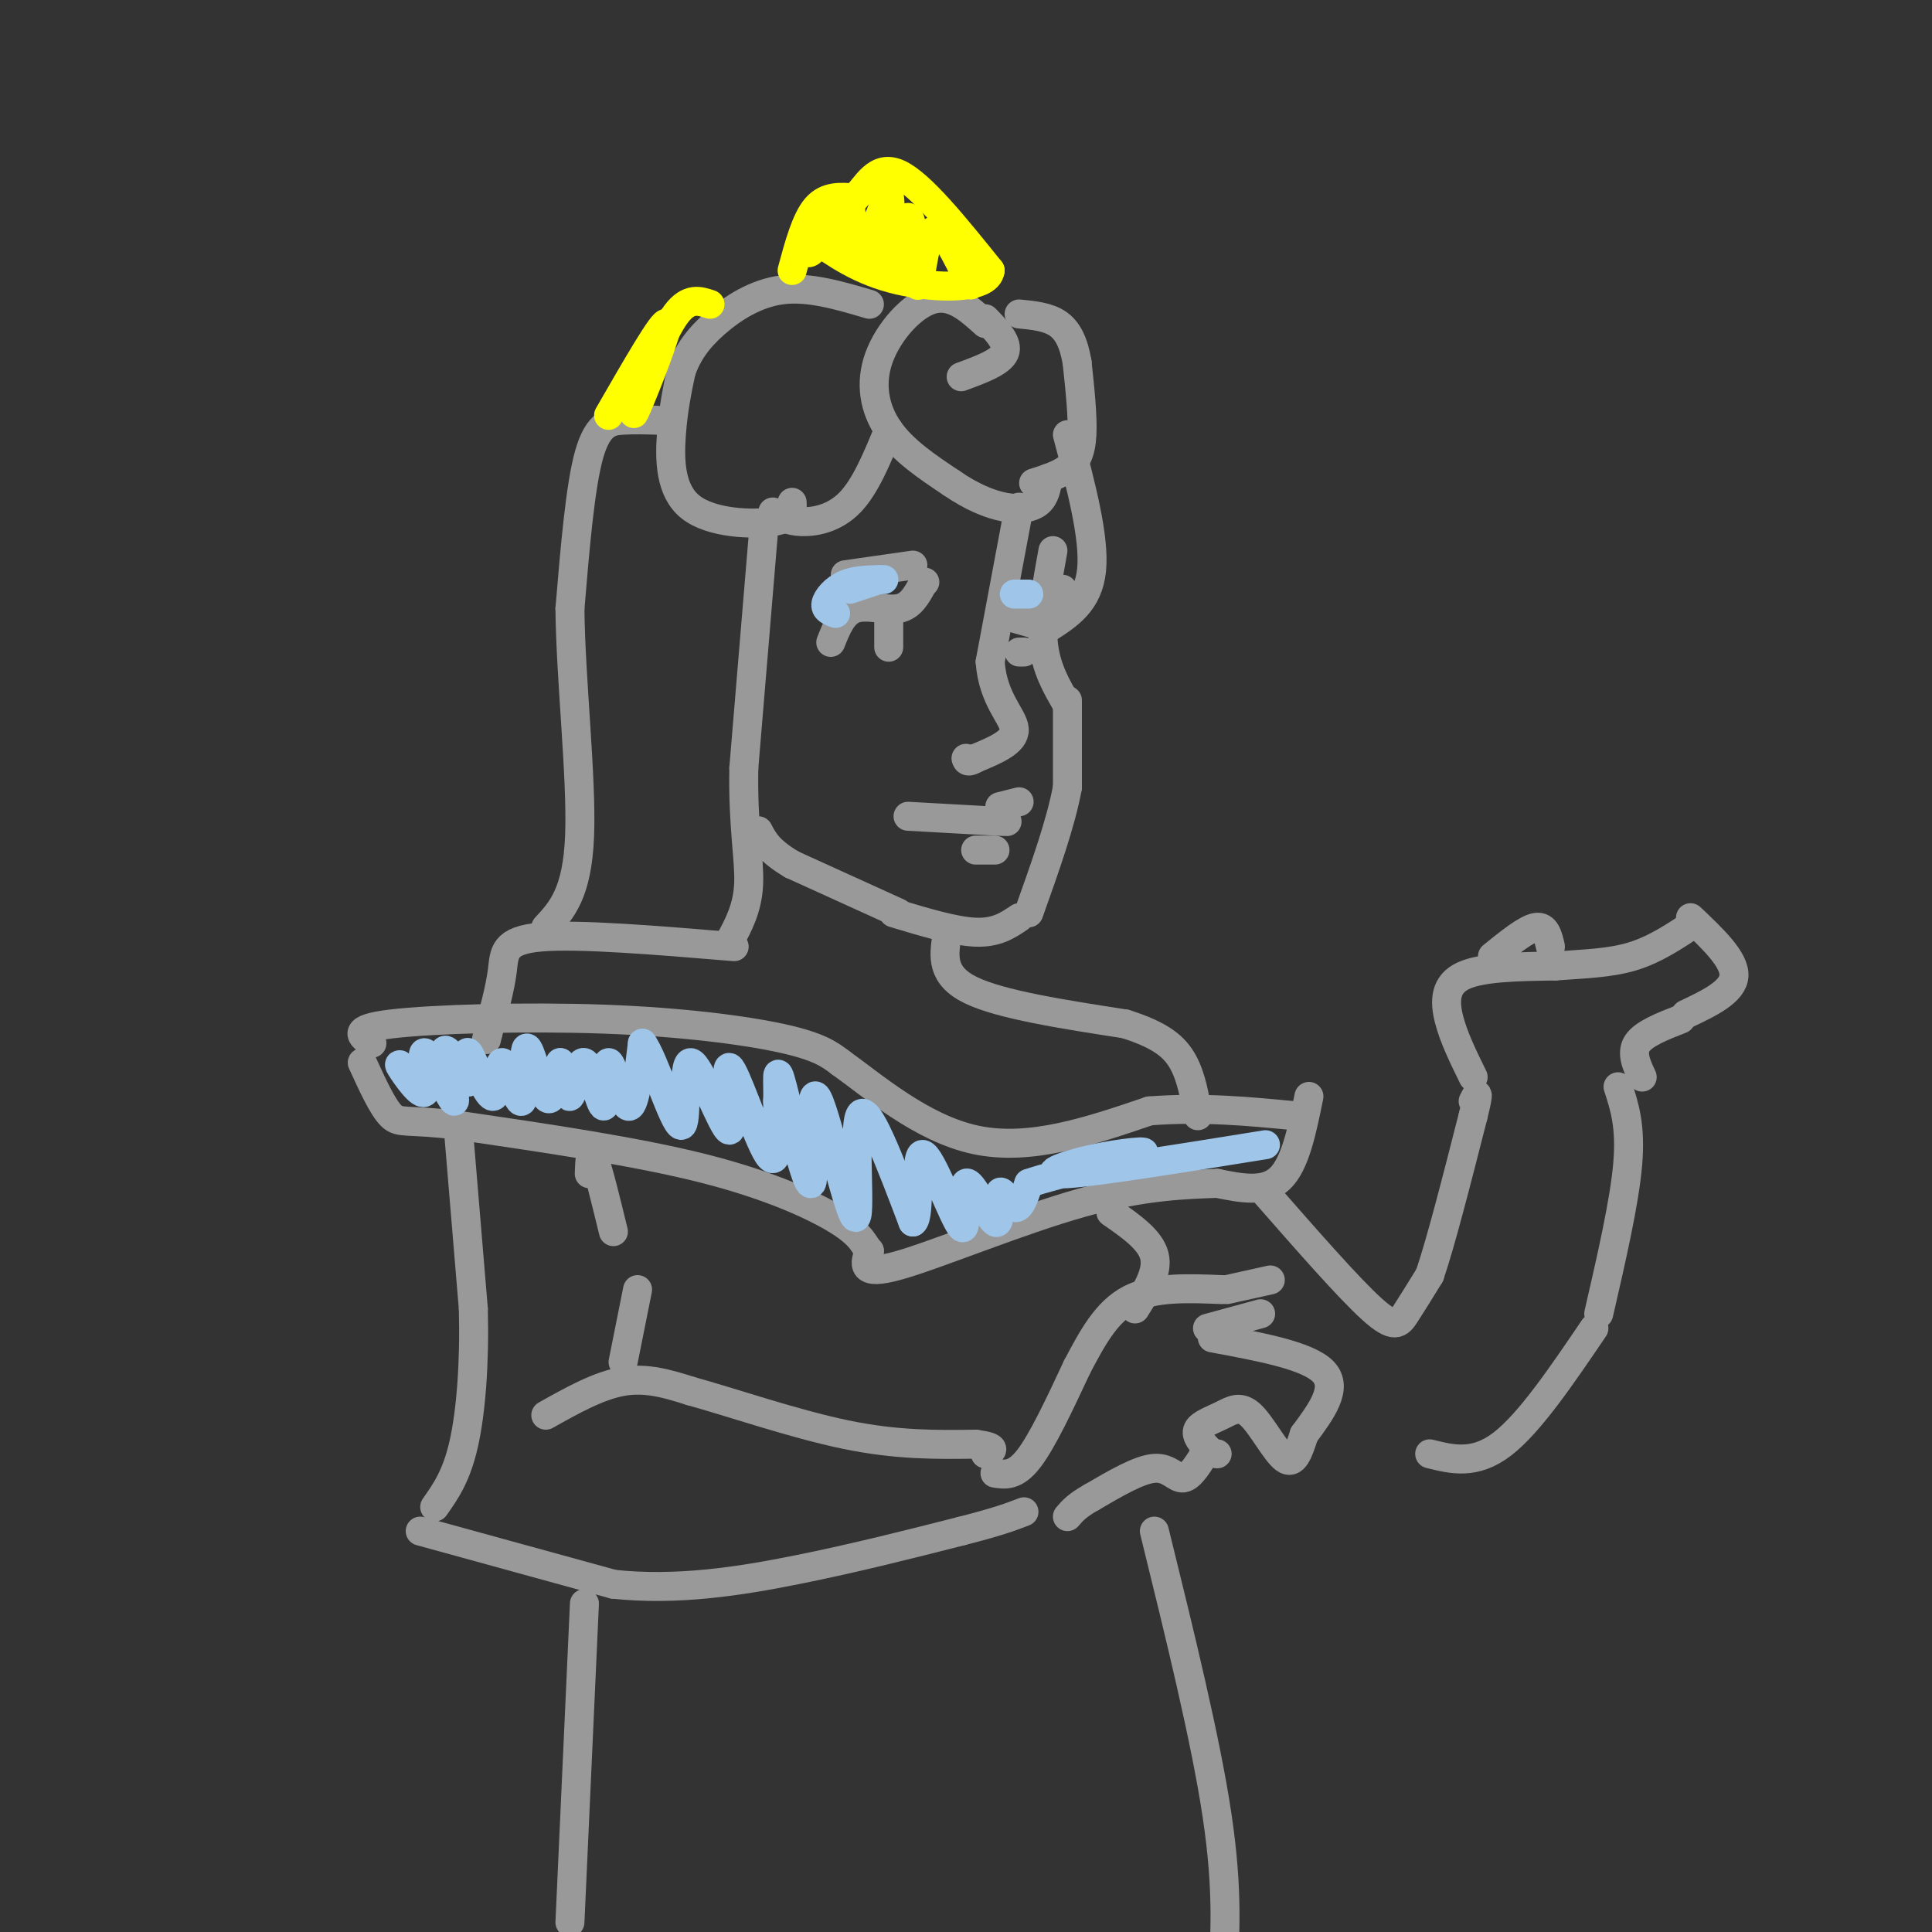 <svg viewBox='0 0 400 400' version='1.1' xmlns='http://www.w3.org/2000/svg' xmlns:xlink='http://www.w3.org/1999/xlink'><rect x="0" y="0" width="400" height="400" fill="#333333" stroke="none"/><g fill='none' stroke='rgb(153,153,153)' stroke-width='6' stroke-linecap='round' stroke-linejoin='round'><path d='M211,105c0.000,0.000 -6.000,32.000 -6,32'/><path d='M205,137c0.533,7.822 4.867,11.378 5,14c0.133,2.622 -3.933,4.311 -8,6'/><path d='M202,157c-1.667,1.000 -1.833,0.500 -2,0'/><path d='M218,114c-1.250,6.833 -2.500,13.667 -2,19c0.500,5.333 2.750,9.167 5,13'/><path d='M221,145c0.000,0.000 0.000,18.000 0,18'/><path d='M221,163c-1.333,7.333 -4.667,16.667 -8,26'/><path d='M211,190c-2.333,1.583 -4.667,3.167 -9,3c-4.333,-0.167 -10.667,-2.083 -17,-4'/><path d='M186,189c0.000,0.000 -22.000,-10.000 -22,-10'/><path d='M164,179c-4.833,-2.833 -5.917,-4.917 -7,-7'/><path d='M204,67c-3.423,-3.089 -6.845,-6.179 -11,-5c-4.155,1.179 -9.042,6.625 -11,12c-1.958,5.375 -0.988,10.679 2,15c2.988,4.321 7.994,7.661 13,11'/><path d='M197,100c4.107,2.833 7.875,4.417 11,5c3.125,0.583 5.607,0.167 7,-1c1.393,-1.167 1.696,-3.083 2,-5'/><path d='M204,66c2.417,2.500 4.833,5.000 4,7c-0.833,2.000 -4.917,3.500 -9,5'/><path d='M214,100c2.600,-0.822 5.200,-1.644 7,-3c1.800,-1.356 2.800,-3.244 3,-7c0.200,-3.756 -0.400,-9.378 -1,-15'/><path d='M223,75c-0.689,-4.022 -1.911,-6.578 -4,-8c-2.089,-1.422 -5.044,-1.711 -8,-2'/><path d='M221,90c2.833,10.667 5.667,21.333 5,28c-0.667,6.667 -4.833,9.333 -9,12'/><path d='M184,89c-2.400,5.844 -4.800,11.689 -8,15c-3.200,3.311 -7.200,4.089 -10,4c-2.800,-0.089 -4.400,-1.044 -6,-2'/><path d='M164,104c0.101,1.661 0.202,3.321 -4,4c-4.202,0.679 -12.708,0.375 -17,-3c-4.292,-3.375 -4.369,-9.821 -4,-15c0.369,-5.179 1.185,-9.089 2,-13'/><path d='M141,77c1.274,-3.821 3.458,-6.875 7,-10c3.542,-3.125 8.440,-6.321 14,-7c5.560,-0.679 11.780,1.161 18,3'/><path d='M158,111c0.000,0.000 -4.000,48.000 -4,48'/><path d='M154,159c-0.222,12.267 1.222,18.933 1,24c-0.222,5.067 -2.111,8.533 -4,12'/><path d='M136,87c-2.267,-0.067 -4.533,-0.133 -7,0c-2.467,0.133 -5.133,0.467 -7,7c-1.867,6.533 -2.933,19.267 -4,32'/><path d='M118,126c0.133,14.578 2.467,35.022 2,47c-0.467,11.978 -3.733,15.489 -7,19'/><path d='M196,194c-0.583,4.000 -1.167,8.000 5,11c6.167,3.000 19.083,5.000 32,7'/><path d='M233,212c7.511,2.378 10.289,4.822 12,8c1.711,3.178 2.356,7.089 3,11'/><path d='M152,196c-16.067,-1.333 -32.133,-2.667 -40,-2c-7.867,0.667 -7.533,3.333 -8,7c-0.467,3.667 -1.733,8.333 -3,13'/><path d='M101,214c-0.500,2.167 -0.250,1.083 0,0'/><path d='M77,216c-2.256,-1.488 -4.512,-2.976 4,-4c8.512,-1.024 27.792,-1.583 44,-1c16.208,0.583 29.345,2.310 37,4c7.655,1.690 9.827,3.345 12,5'/><path d='M174,220c6.489,4.600 16.711,13.600 28,16c11.289,2.400 23.644,-1.800 36,-6'/><path d='M238,230c11.000,-0.833 20.500,0.083 30,1'/><path d='M271,227c-1.417,7.000 -2.833,14.000 -6,17c-3.167,3.000 -8.083,2.000 -13,1'/><path d='M252,245c-6.155,0.250 -15.042,0.375 -28,4c-12.958,3.625 -29.988,10.750 -38,13c-8.012,2.250 -7.006,-0.375 -6,-3'/><path d='M180,259c-1.226,-1.274 -1.292,-2.958 -6,-6c-4.708,-3.042 -14.060,-7.440 -28,-11c-13.940,-3.560 -32.470,-6.280 -51,-9'/><path d='M95,233c-10.778,-1.356 -12.222,-0.244 -14,-2c-1.778,-1.756 -3.889,-6.378 -6,-11'/><path d='M122,243c0.083,-2.500 0.167,-5.000 1,-3c0.833,2.000 2.417,8.500 4,15'/><path d='M95,235c0.000,0.000 3.000,36.000 3,36'/><path d='M98,271c0.289,11.244 -0.489,21.356 -2,28c-1.511,6.644 -3.756,9.822 -6,13'/><path d='M113,293c5.500,-3.083 11.000,-6.167 16,-7c5.000,-0.833 9.500,0.583 14,2'/><path d='M143,288c8.089,2.222 21.311,6.778 32,9c10.689,2.222 18.844,2.111 27,2'/><path d='M202,299c4.833,0.667 3.417,1.333 2,2'/><path d='M87,317c0.000,0.000 40.000,11.000 40,11'/><path d='M127,328c13.156,1.400 26.044,-0.600 38,-3c11.956,-2.400 22.978,-5.200 34,-8'/><path d='M199,317c7.833,-2.000 10.417,-3.000 13,-4'/><path d='M206,305c2.083,0.333 4.167,0.667 7,-3c2.833,-3.667 6.417,-11.333 10,-19'/><path d='M223,283c3.156,-5.978 6.044,-11.422 11,-14c4.956,-2.578 11.978,-2.289 19,-2'/><path d='M254,267c0.000,0.000 9.000,-2.000 9,-2'/><path d='M250,275c0.000,0.000 11.000,-3.000 11,-3'/><path d='M251,277c9.917,1.833 19.833,3.667 23,7c3.167,3.333 -0.417,8.167 -4,13'/><path d='M270,297c-1.174,3.680 -2.110,6.381 -4,5c-1.890,-1.381 -4.733,-6.844 -7,-9c-2.267,-2.156 -3.956,-1.003 -6,0c-2.044,1.003 -4.441,1.858 -5,3c-0.559,1.142 0.721,2.571 2,4'/><path d='M250,300c0.667,0.833 1.333,0.917 2,1'/><path d='M250,300c-1.733,2.889 -3.467,5.778 -5,6c-1.533,0.222 -2.867,-2.222 -6,-2c-3.133,0.222 -8.067,3.111 -13,6'/><path d='M226,310c-3.000,1.667 -4.000,2.833 -5,4'/><path d='M230,251c4.083,2.833 8.167,5.667 9,9c0.833,3.333 -1.583,7.167 -4,11'/><path d='M262,247c8.622,9.844 17.244,19.689 22,24c4.756,4.311 5.644,3.089 7,1c1.356,-2.089 3.178,-5.044 5,-8'/><path d='M296,264c2.333,-6.833 5.667,-19.917 9,-33'/><path d='M305,231c1.500,-6.000 0.750,-4.500 0,-3'/><path d='M305,223c-2.022,-4.111 -4.044,-8.222 -5,-12c-0.956,-3.778 -0.844,-7.222 3,-9c3.844,-1.778 11.422,-1.889 19,-2'/><path d='M322,200c5.933,-0.444 11.267,-0.556 16,-2c4.733,-1.444 8.867,-4.222 13,-7'/><path d='M350,190c4.583,4.333 9.167,8.667 9,12c-0.167,3.333 -5.083,5.667 -10,8'/><path d='M309,198c3.500,-2.833 7.000,-5.667 9,-6c2.000,-0.333 2.500,1.833 3,4'/><path d='M348,211c-3.833,1.500 -7.667,3.000 -9,5c-1.333,2.000 -0.167,4.500 1,7'/><path d='M335,225c1.333,4.083 2.667,8.167 2,16c-0.667,7.833 -3.333,19.417 -6,31'/><path d='M330,275c-6.667,9.833 -13.333,19.667 -19,24c-5.667,4.333 -10.333,3.167 -15,2'/><path d='M132,267c0.000,0.000 -3.000,15.000 -3,15'/><path d='M121,332c0.000,0.000 -3.000,66.000 -3,66'/><path d='M239,317c5.333,21.667 10.667,43.333 13,59c2.333,15.667 1.667,25.333 1,35'/><path d='M172,133c1.222,-3.067 2.444,-6.133 5,-7c2.556,-0.867 6.444,0.467 9,0c2.556,-0.467 3.778,-2.733 5,-5'/><path d='M191,121c0.833,-0.833 0.417,-0.417 0,0'/><path d='M184,128c0.000,0.000 0.000,6.000 0,6'/><path d='M175,119c0.000,0.000 14.000,-2.000 14,-2'/><path d='M210,128c0.000,0.000 7.000,2.000 7,2'/><path d='M214,128c0.000,0.000 6.000,-6.000 6,-6'/><path d='M211,135c0.000,0.000 1.000,0.000 1,0'/><path d='M188,169c0.000,0.000 18.000,1.000 18,1'/><path d='M206,170c3.333,0.167 2.667,0.083 2,0'/><path d='M207,167c0.000,0.000 4.000,-1.000 4,-1'/><path d='M202,176c0.000,0.000 4.000,0.000 4,0'/></g>
<g fill='none' stroke='rgb(255,255,0)' stroke-width='6' stroke-linecap='round' stroke-linejoin='round'><path d='M126,86c5.756,-10.000 11.511,-20.000 12,-19c0.489,1.000 -4.289,13.000 -6,17c-1.711,4.000 -0.356,0.000 1,-4'/><path d='M133,80c1.400,-3.867 4.400,-11.533 7,-15c2.600,-3.467 4.800,-2.733 7,-2'/><path d='M164,56c1.417,-5.250 2.833,-10.500 5,-13c2.167,-2.500 5.083,-2.250 8,-2'/><path d='M177,41c2.400,-2.311 4.400,-7.089 9,-5c4.600,2.089 11.800,11.044 19,20'/><path d='M205,56c-0.467,3.956 -11.133,3.844 -19,2c-7.867,-1.844 -12.933,-5.422 -18,-9'/><path d='M168,49c-3.025,0.035 -1.586,4.621 0,3c1.586,-1.621 3.320,-9.451 4,-9c0.680,0.451 0.306,9.183 1,9c0.694,-0.183 2.456,-9.280 3,-9c0.544,0.280 -0.130,9.937 1,11c1.130,1.063 4.065,-6.469 7,-14'/><path d='M184,40c0.867,2.697 -0.467,16.438 0,17c0.467,0.562 2.733,-12.056 4,-12c1.267,0.056 1.533,12.784 2,14c0.467,1.216 1.133,-9.081 3,-11c1.867,-1.919 4.933,4.541 8,11'/></g>
<g fill='none' stroke='rgb(159,197,232)' stroke-width='6' stroke-linecap='round' stroke-linejoin='round'><path d='M173,127c-1.111,-0.422 -2.222,-0.844 -2,-2c0.222,-1.156 1.778,-3.044 4,-4c2.222,-0.956 5.111,-0.978 8,-1'/><path d='M182,120c0.000,0.000 -6.000,2.000 -6,2'/><path d='M210,123c0.000,0.000 3.000,0.000 3,0'/><path d='M85,223c-1.467,-1.759 -2.933,-3.519 -2,-2c0.933,1.519 4.267,6.316 5,5c0.733,-1.316 -1.133,-8.744 0,-8c1.133,0.744 5.267,9.662 6,10c0.733,0.338 -1.933,-7.903 -2,-10c-0.067,-2.097 2.467,1.952 5,6'/><path d='M97,224c0.485,-1.142 -0.802,-6.997 0,-6c0.802,0.997 3.691,8.846 5,9c1.309,0.154 1.036,-7.387 2,-7c0.964,0.387 3.166,8.702 4,8c0.834,-0.702 0.302,-10.420 1,-11c0.698,-0.580 2.628,7.977 4,10c1.372,2.023 2.186,-2.489 3,-7'/><path d='M116,220c0.800,1.126 1.299,7.442 2,7c0.701,-0.442 1.605,-7.640 3,-7c1.395,0.640 3.281,9.120 4,9c0.719,-0.120 0.270,-8.840 1,-9c0.730,-0.160 2.637,8.240 4,9c1.363,0.760 2.181,-6.120 3,-13'/><path d='M133,216c2.293,2.936 6.527,16.775 8,17c1.473,0.225 0.185,-13.163 2,-13c1.815,0.163 6.734,13.879 8,14c1.266,0.121 -1.121,-13.352 0,-13c1.121,0.352 5.749,14.529 8,18c2.251,3.471 2.126,-3.765 2,-11'/><path d='M161,228c0.152,-4.026 -0.469,-8.589 1,-3c1.469,5.589 5.026,21.332 6,20c0.974,-1.332 -0.636,-19.738 1,-18c1.636,1.738 6.517,23.622 8,25c1.483,1.378 -0.434,-17.749 1,-21c1.434,-3.251 6.217,9.375 11,22'/><path d='M189,253c1.660,-0.867 0.309,-14.036 2,-14c1.691,0.036 6.423,13.275 8,15c1.577,1.725 -0.003,-8.065 1,-9c1.003,-0.935 4.588,6.987 6,8c1.412,1.013 0.649,-4.881 1,-6c0.351,-1.119 1.814,2.537 3,3c1.186,0.463 2.093,-2.269 3,-5'/><path d='M213,245c6.069,-2.126 19.740,-4.941 23,-6c3.260,-1.059 -3.892,-0.362 -10,1c-6.108,1.362 -11.174,3.389 -5,3c6.174,-0.389 23.587,-3.195 41,-6'/></g>
</svg>